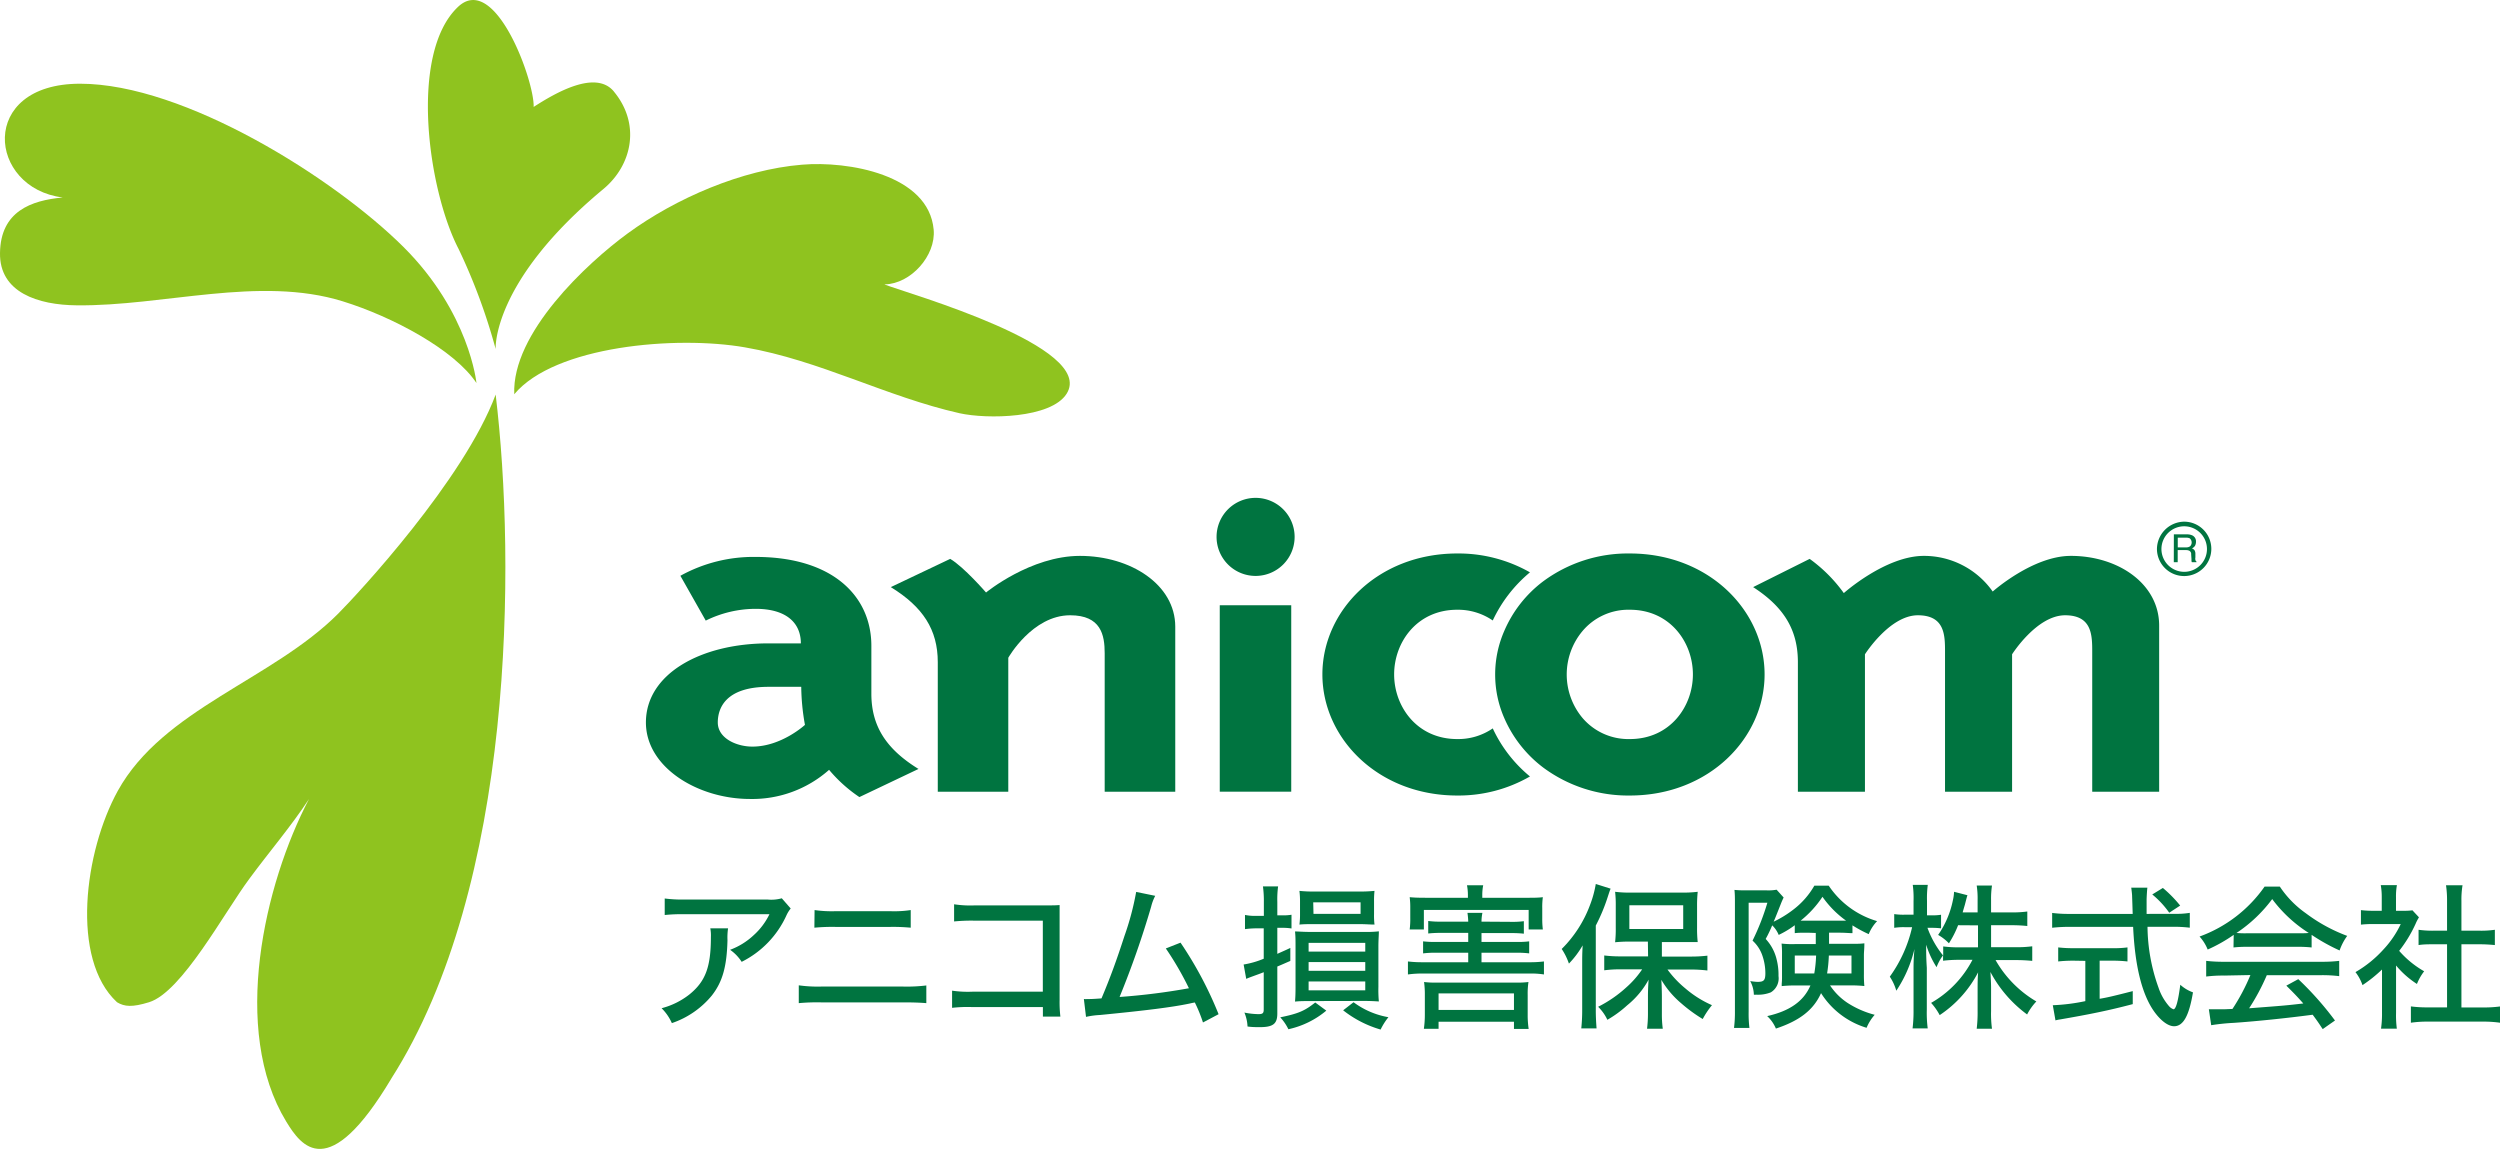 <svg id="レイヤー_1" data-name="レイヤー 1" xmlns="http://www.w3.org/2000/svg" viewBox="0 0 384.34 176.62"><defs><style>.cls-1{fill:#007440;}.cls-2{fill:#8fc31f;}</style></defs><path class="cls-1" d="M439.8,416.71a3.5,3.5,0,1,1,3.49,3.48,3.51,3.51,0,0,1-3.49-3.48m-.69,0a4.18,4.18,0,1,0,4.18-4.23,4.24,4.24,0,0,0-4.18,4.23" transform="translate(-107.51 -332.28)"/><path class="cls-1" d="M443.61,416.43a.92.92,0,0,0,.61-.18.83.83,0,0,0-.07-1.21,1.26,1.26,0,0,0-.47-.1h-1.37v1.49Zm-1.9-2h2a1.93,1.93,0,0,1,.79.14,1,1,0,0,1,.61,1,1.29,1.29,0,0,1-.16.64,1.38,1.38,0,0,1-.46.39.81.81,0,0,1,.38.25,1,1,0,0,1,.15.55l0,.58a.92.92,0,0,0,0,.37.35.35,0,0,0,.17.26v.1h-.71a1.51,1.51,0,0,1-.06-.15s0-.17,0-.33l-.05-.72a.57.57,0,0,0-.3-.57,1.2,1.2,0,0,0-.5-.09h-1.27v1.86h-.6Z" transform="translate(-107.51 -332.28)"/><path class="cls-1" d="M225.66,437.87c-6.74,0-7.8,3.42-7.8,5.48,0,2.42,2.86,3.71,5.32,3.71,4.47,0,8.08-3.34,8.08-3.34a34.52,34.52,0,0,1-.57-5.85Zm23.09,12.61-9.12,4.34a22.19,22.19,0,0,1-4.66-4.19,17.78,17.78,0,0,1-12.16,4.48c-8,0-16-4.85-16-11.76,0-7.53,8.55-12.16,18.82-12.16h5c0-3.26-2.38-5.31-6.93-5.31a17.35,17.35,0,0,0-7.69,1.81l-3.9-6.89a23.23,23.23,0,0,1,11.59-2.9c11.78,0,17.77,6,17.77,13.67v7.35c0,5,2.29,8.52,7.22,11.56" transform="translate(-107.51 -332.28)"/><path class="cls-1" d="M244.46,422.54l9.13-4.34c2.08,1.21,5.51,5.17,5.51,5.17s6.84-5.63,14.44-5.63c7.8,0,14.65,4.42,14.65,10.88V454H277.34V432.71c0-2.81-.56-5.84-5.31-5.84-5.81,0-9.51,6.53-9.51,6.53V454H251.68V434.08c0-5-2.28-8.5-7.22-11.54" transform="translate(-107.51 -332.28)"/><path class="cls-1" d="M425.88,417.74c7.24,0,13.57,4.26,13.57,10.72V454H429.16V432.55c0-2.57,0-5.68-4.17-5.68-4.36,0-8.15,6-8.15,6V454H406.53V432.55c0-2.57,0-5.68-4.18-5.68-4.33,0-8.13,6-8.13,6V454H383.91V434.08c0-5-2.18-8.5-6.88-11.54l8.69-4.34a23.05,23.05,0,0,1,5.25,5.26s6.41-5.72,12.3-5.72a12.91,12.91,0,0,1,10.59,5.48s6.15-5.48,12-5.48" transform="translate(-107.51 -332.28)"/><rect class="cls-1" x="187.52" y="93.05" width="10.99" height="28.66"/><path class="cls-1" d="M300.6,408.82a6,6,0,1,0,5.94,6,6,6,0,0,0-5.94-6" transform="translate(-107.51 -332.28)"/><path class="cls-1" d="M337,444.26a9.38,9.38,0,0,1-5.47,1.64c-6.18,0-9.69-5-9.69-9.94s3.51-9.94,9.69-9.94a9.43,9.43,0,0,1,5.47,1.65,21.43,21.43,0,0,1,5.72-7.4,22.21,22.21,0,0,0-11.19-2.9c-12.17,0-20.72,8.79-20.72,18.59s8.55,18.62,20.72,18.62a22,22,0,0,0,11.19-2.93,21.09,21.09,0,0,1-5.72-7.39" transform="translate(-107.51 -332.28)"/><path class="cls-1" d="M358.08,445.9a9.27,9.27,0,0,1-7.27-3.23,10.41,10.41,0,0,1,0-13.39,9.22,9.22,0,0,1,7.27-3.26c6.17,0,9.69,5,9.69,9.94s-3.52,9.94-9.69,9.94m0-28.53a21.89,21.89,0,0,0-13.31,4.27,18.82,18.82,0,0,0-6,7.64,16.71,16.71,0,0,0,0,13.39,19,19,0,0,0,6,7.62,21.9,21.9,0,0,0,13.31,4.29c12.16,0,20.71-8.83,20.71-18.62s-8.55-18.59-20.71-18.59" transform="translate(-107.51 -332.28)"/><path class="cls-1" d="M219.44,475a9.63,9.63,0,0,0-.09,1.82c-.1,4.08-.77,6.41-2.4,8.5a13.61,13.61,0,0,1-6.15,4.25,7.43,7.43,0,0,0-1.58-2.29,11.67,11.67,0,0,0,4.27-2.11c2.47-2,3.31-4.2,3.31-8.83a5.82,5.82,0,0,0-.09-1.34Zm9.63-3.05a4.92,4.92,0,0,0-.63,1,14.81,14.81,0,0,1-6.91,7.2,6.48,6.48,0,0,0-1.78-1.85,10.76,10.76,0,0,0,3.63-2.25,10.38,10.38,0,0,0,2.42-3.22h-13a25.24,25.24,0,0,0-3.1.12v-2.54a20.85,20.85,0,0,0,3.12.16h12.68a6,6,0,0,0,2.2-.19Z" transform="translate(-107.51 -332.28)"/><path class="cls-1" d="M230.31,483.76a21.15,21.15,0,0,0,3.44.19h12.62a24.59,24.59,0,0,0,3.55-.17v2.72c-.84-.07-1.92-.12-3.52-.12H233.7a30.16,30.16,0,0,0-3.39.12Zm2.43-11.57a18.67,18.67,0,0,0,3.34.17h8.2a17,17,0,0,0,3.24-.17v2.71a29,29,0,0,0-3.19-.12H236a29.25,29.25,0,0,0-3.29.12Z" transform="translate(-107.51 -332.28)"/><path class="cls-1" d="M256.88,487.1a21.17,21.17,0,0,0-3,.12v-2.64a16.74,16.74,0,0,0,3.1.16h10.85V473.82H257.39a26.88,26.88,0,0,0-3.2.12V471.3a16.37,16.37,0,0,0,3.22.17h11c1.2,0,1.2,0,2-.05,0,.68,0,.94,0,1.95V486a18.56,18.56,0,0,0,.12,2.57h-2.69V487.1Z" transform="translate(-107.51 -332.28)"/><path class="cls-1" d="M285.11,470a7.38,7.38,0,0,0-.63,1.68,140.24,140.24,0,0,1-4.85,13.87,99.63,99.63,0,0,0,10.66-1.34,47.66,47.66,0,0,0-3.55-6.12l2.26-.89a58,58,0,0,1,5.85,11l-2.4,1.27a22.36,22.36,0,0,0-1.25-3.07c-.31.05-.31.05-.84.17-2.64.55-6.55,1.05-13.73,1.75a12.73,12.73,0,0,0-2.16.29l-.33-2.74a4,4,0,0,0,.57,0c.48,0,.75,0,2.14-.1,1.34-3.17,2.3-5.81,3.53-9.6a42.57,42.57,0,0,0,1.8-6.77Z" transform="translate(-107.51 -332.28)"/><path class="cls-1" d="M300.66,475a14.28,14.28,0,0,0-1.75.12v-2.18a7.54,7.54,0,0,0,1.77.14h1.13v-2.09a16.82,16.82,0,0,0-.14-2.44H304a15.15,15.15,0,0,0-.12,2.4V473h.77a7.51,7.51,0,0,0,1.41-.09v2.11a8,8,0,0,0-1.39-.1h-.79v4c.91-.41,1.1-.48,2-.91v2c-.46.19-1.13.5-2,.86v7.23c0,1.58-.65,2.09-2.69,2.09-.55,0-1.22,0-1.89-.1a6.25,6.25,0,0,0-.48-2.14,11.56,11.56,0,0,0,2.16.24c.64,0,.81-.14.81-.72v-5.73c-.33.14-.6.24-1.46.55-.65.24-.91.33-1.23.48l-.4-2.21a13.64,13.64,0,0,0,3.09-.89V475Zm10.75,12.65a13.53,13.53,0,0,1-5.83,2.86,7.5,7.5,0,0,0-1.25-1.83c2.79-.57,3.77-1,5.38-2.28ZM309,486.18c-1,0-1.6,0-2.4.08.05-.6.08-1.13.08-2.24v-6.16c0-1.06,0-1.68-.08-2.38.63,0,1.16.07,2.31.07h8.3a17.16,17.16,0,0,0,2.28-.09c0,.64-.07,1.27-.07,2.4V484a19,19,0,0,0,.07,2.24c-.81-.05-1.39-.08-2.42-.08Zm-1.63-15.24a13.63,13.63,0,0,0-.09-1.7,20,20,0,0,0,2.32.1h6.75a21.86,21.86,0,0,0,2.47-.1,14.33,14.33,0,0,0-.07,1.63v1.92a11.94,11.94,0,0,0,.07,1.63c-.67,0-1.39-.07-2.42-.07h-6.72c-1,0-1.68,0-2.4.07a12.07,12.07,0,0,0,.09-1.68Zm1.32,7.64h8.71v-1.35h-8.71Zm0,2.95h8.71v-1.35h-8.71Zm0,3h8.71v-1.36h-8.71Zm.75-11.76h7.24V471H309.4Zm6.16,13.59a12.59,12.59,0,0,0,5.36,2.3,9.91,9.91,0,0,0-1.2,1.9A16.89,16.89,0,0,1,314,487.6Z" transform="translate(-107.51 -332.28)"/><path class="cls-1" d="M339.78,474a13.35,13.35,0,0,0,2-.1v1.92a16.53,16.53,0,0,0-2-.09h-4.51v1.36h5.33a14.18,14.18,0,0,0,2-.09v1.85a14.63,14.63,0,0,0-2-.1h-5.33v1.46h7.25a17.81,17.81,0,0,0,2.35-.12v2a12.82,12.82,0,0,0-2.35-.14H326.34a15.32,15.32,0,0,0-2.38.14v-2a18.33,18.33,0,0,0,2.38.12h6.89v-1.46h-4.87a15.1,15.1,0,0,0-2.07.1V477a15.31,15.31,0,0,0,2.07.09h4.87V475.7h-4.06a17.32,17.32,0,0,0-2.09.09v-1.92a14.42,14.42,0,0,0,2.09.1h4.06a10.7,10.7,0,0,0-.12-1.35h2.3a6.83,6.83,0,0,0-.14,1.35Zm-6.6-4.13a8.18,8.18,0,0,0-.14-1.49h2.49a7.62,7.62,0,0,0-.14,1.49v.43h6.74c1.13,0,1.85,0,2.57-.09a11.34,11.34,0,0,0-.09,1.7v1.49a13.28,13.28,0,0,0,.09,1.77h-2.18v-3H326.41v3h-2.18a13,13,0,0,0,.09-1.8v-1.46a12.38,12.38,0,0,0-.09-1.7c.72.07,1.44.09,2.54.09h6.41Zm-4.51,20.57h-2.26a15.18,15.18,0,0,0,.15-2.19v-3a14.28,14.28,0,0,0-.12-2,12.84,12.84,0,0,0,1.8.09h12.43a12.54,12.54,0,0,0,1.82-.09,12.23,12.23,0,0,0-.12,2v3.05a14.46,14.46,0,0,0,.15,2.16h-2.26v-1.1H328.67Zm0-2.9h11.59V485H328.67Z" transform="translate(-107.51 -332.28)"/><path class="cls-1" d="M350.75,480.35c0-.89,0-1.44.07-2.73a14.27,14.27,0,0,1-2.11,2.8,9.58,9.58,0,0,0-1.11-2.25,18.64,18.64,0,0,0,4.33-6.7,16.69,16.69,0,0,0,.91-3.29l2.28.72c-.15.36-.22.58-.46,1.32a27.73,27.73,0,0,1-1.82,4.35v13c0,1,.05,1.9.12,2.81h-2.35a26.91,26.91,0,0,0,.14-2.83Zm10.1-3.31h-2.56a20.78,20.78,0,0,0-2.48.1,18.34,18.34,0,0,0,.1-2.26v-3.34a17.32,17.32,0,0,0-.1-2.16,17.49,17.49,0,0,0,2.64.12h7.42a18,18,0,0,0,2.64-.12,20.2,20.2,0,0,0-.1,2.26v3.29a18.11,18.11,0,0,0,.1,2.18c-.29,0-.31,0-.7,0-.07,0-.26,0-.55,0s-.81,0-1.17,0H363v2.23h4.48a21.6,21.6,0,0,0,2.52-.14v2.28a21.9,21.9,0,0,0-2.47-.15h-3.67a16,16,0,0,0,2.78,2.93,16.22,16.22,0,0,0,4.06,2.55,12.93,12.93,0,0,0-1.42,2.13,23.26,23.26,0,0,1-3.31-2.42,14.1,14.1,0,0,1-3.05-3.6c.05.84.08,1.92.08,2.59v2.66a15.84,15.84,0,0,0,.14,2.26h-2.42a18.49,18.49,0,0,0,.14-2.28v-2.66c0-.36,0-1.23.1-2.6a13.14,13.14,0,0,1-3.29,3.94,17.32,17.32,0,0,1-3.05,2.23,6.82,6.82,0,0,0-1.42-2,19.2,19.2,0,0,0,4.35-3,14.37,14.37,0,0,0,2.42-2.76h-3.29a18.66,18.66,0,0,0-2.54.15v-2.28a20,20,0,0,0,2.54.14h4.2ZM358,475.1h8.28v-3.65H358Z" transform="translate(-107.51 -332.28)"/><path class="cls-1" d="M385.43,475.67c-1,0-1.46,0-2,.07v-1.22a14.31,14.31,0,0,1-2.47,1.49,4.28,4.28,0,0,0-1-1.47,19.38,19.38,0,0,1-1,2.09,7,7,0,0,1,1.7,3.22,9.55,9.55,0,0,1,.27,2.49,2.51,2.51,0,0,1-1.18,2.5,5.27,5.27,0,0,1-2.18.36,3.82,3.82,0,0,1-.43,0,4.61,4.61,0,0,0-.56-2.09,9.9,9.9,0,0,0,1.11.12c1,0,1.22-.24,1.22-1.37a8.36,8.36,0,0,0-.45-2.64,5.47,5.47,0,0,0-1.52-2.33,36.66,36.66,0,0,0,2.28-5.83h-2.88v16.73a18,18,0,0,0,.12,2.52h-2.37a18.89,18.89,0,0,0,.14-2.55V471.09c0-.75,0-1.3-.07-2a16.5,16.5,0,0,0,1.75.07h3.19a7.2,7.2,0,0,0,1.54-.1l1.08,1.2c-.12.24-.26.56-.36.8-.67,1.7-1.06,2.68-1.18,2.92a16.68,16.68,0,0,0,3-1.84,12.31,12.31,0,0,0,3.26-3.7h2.21a13.53,13.53,0,0,0,7.44,5.45,6.33,6.33,0,0,0-1.29,2,19.31,19.31,0,0,1-2.5-1.35v1.2c-.58,0-1.06-.07-2-.07h-1.6v1.71H392c1,0,1.53,0,2.13-.08,0,.94-.07,1.25-.07,1.85V482a17,17,0,0,0,.07,1.87,20.11,20.11,0,0,0-2.28-.1h-3a9.57,9.57,0,0,0,2.69,2.69,14.39,14.39,0,0,0,4.18,1.83,7.13,7.13,0,0,0-1.25,2,12.58,12.58,0,0,1-7-5.33c-1.15,2.57-3.27,4.23-6.94,5.45a5.53,5.53,0,0,0-1.34-1.92c3.45-.77,5.61-2.28,6.65-4.71h-2.23a19.94,19.94,0,0,0-2.19.1,2,2,0,0,0,0-.31,10.88,10.88,0,0,0,.05-1.25V479a13.65,13.65,0,0,0-.07-1.66,14.05,14.05,0,0,0,2.09.08h3.17v-1.71Zm-2,3.51v2.76h3a20,20,0,0,0,.28-2.76Zm6.89-5.36c.32,0,.53,0,1,0a15.22,15.22,0,0,1-3.63-3.67,15.81,15.81,0,0,1-3.36,3.67c.34,0,.6,0,1.13,0Zm-1.65,5.36a22.18,22.18,0,0,1-.27,2.76h3.75v-2.76Z" transform="translate(-107.51 -332.28)"/><path class="cls-1" d="M408.54,474.52a15.17,15.17,0,0,1-1.41,2.78,7.3,7.3,0,0,0-1.66-1.29,14.31,14.31,0,0,0,2.26-5.28,7.16,7.16,0,0,0,.19-1.35l2.06.53c-.07.19-.07.19-.4,1.47-.15.5-.22.74-.34,1.17h2.3v-1.92a13,13,0,0,0-.14-2.21h2.35a13.71,13.71,0,0,0-.14,2.21v1.92h3.09a16.77,16.77,0,0,0,2.48-.14v2.23a22.57,22.57,0,0,0-2.48-.12h-3.09v3.38h3.84a17.75,17.75,0,0,0,2.49-.14V480c-.79-.07-1.53-.12-2.49-.12H414.3a17.23,17.23,0,0,0,6.27,6.36,8.73,8.73,0,0,0-1.42,2,19.36,19.36,0,0,1-5.64-6.53c.05.89.1,1.73.1,2.47v3.56a16.87,16.87,0,0,0,.14,2.69H411.4a20.71,20.71,0,0,0,.14-2.72v-3.41c0-.69,0-1.56.08-2.54a17.7,17.7,0,0,1-5.91,6.58,9.15,9.15,0,0,0-1.32-1.88,16.2,16.2,0,0,0,6.36-6.62h-2a19.69,19.69,0,0,0-2.52.14v-.84a7.42,7.42,0,0,0-1,1.83,14.07,14.07,0,0,1-1.6-3.46c0,.36,0,.63,0,.82s0,1.22.1,2.73v6.44a18.56,18.56,0,0,0,.14,2.88h-2.33a21.69,21.69,0,0,0,.15-2.88v-5.86c0-1.2,0-1.82.14-3.46a19.76,19.76,0,0,1-2.79,6.41,7.74,7.74,0,0,0-1-2.16,20.86,20.86,0,0,0,3.43-7.61h-1.12a9.36,9.36,0,0,0-1.63.1v-2.11a9.58,9.58,0,0,0,1.63.09h1.34v-2.11a14.65,14.65,0,0,0-.12-2.47h2.31a15.56,15.56,0,0,0-.12,2.45V473h.74a8,8,0,0,0,1.42-.09V475a11.75,11.75,0,0,0-1.37-.08h-.72a14.81,14.81,0,0,0,2.42,4.28v-1.42a17.83,17.83,0,0,0,2.52.14h2.83v-3.38Z" transform="translate(-107.51 -332.28)"/><path class="cls-1" d="M441.83,472.77a13.14,13.14,0,0,0,2.33-.15v2.28a21,21,0,0,0-2.66-.14h-3.84a28.24,28.24,0,0,0,1.7,9.38A8.28,8.28,0,0,0,441,487a1.63,1.63,0,0,0,.65.44c.38,0,.72-1.23,1.05-3.77a5.74,5.74,0,0,0,1.95,1.17c-.6,3.6-1.49,5.21-2.91,5.21-.91,0-2.06-.86-3.07-2.28-1.87-2.64-2.95-7-3.22-13h-9.79a24.44,24.44,0,0,0-2.66.14v-2.28a19.32,19.32,0,0,0,2.66.15h9.72c-.07-2.43-.09-2.64-.09-2.79s-.05-.64-.13-1.24h2.48c-.05.28-.12,1.51-.12,1.87s0,1.51,0,2.16Zm-15.6,7.2a21.34,21.34,0,0,0-2.3.12v-2.16a19.37,19.37,0,0,0,2.35.12h6a15.47,15.47,0,0,0,2.3-.12v2.16a21,21,0,0,0-2.28-.12h-2v5.86c1.18-.2,2-.39,5.09-1.18v2c-3.77,1-6.86,1.61-11.14,2.35a5.09,5.09,0,0,0-.74.15l-.41-2.33a29.68,29.68,0,0,0,5-.63V480ZM441,472.6a14.12,14.12,0,0,0-2.61-2.81l1.63-1a19.29,19.29,0,0,1,2.66,2.71Z" transform="translate(-107.51 -332.28)"/><path class="cls-1" d="M450.91,476a23.69,23.69,0,0,1-4,2.26,6.63,6.63,0,0,0-1.25-2,20.9,20.9,0,0,0,10-7.68H458a15.52,15.52,0,0,0,4,4.1,25.1,25.1,0,0,0,6.36,3.48,8.62,8.62,0,0,0-1.17,2.24,29.25,29.25,0,0,1-4.3-2.4v1.94a17.84,17.84,0,0,0-2.11-.1h-7.9a17.11,17.11,0,0,0-2,.1Zm-1.44,6.26a20.61,20.61,0,0,0-2.79.15V480a23.54,23.54,0,0,0,2.79.14h14.88a22.53,22.53,0,0,0,2.78-.14v2.35a21,21,0,0,0-2.78-.15H456a33,33,0,0,1-2.72,5.09c5.62-.43,5.62-.43,8.33-.74-1-1.13-1.49-1.63-2.61-2.74l1.84-1a48.56,48.56,0,0,1,5.64,6.36l-1.89,1.32c-.77-1.18-1.06-1.56-1.54-2.21-4,.53-8.54,1-12.12,1.25a31.77,31.77,0,0,0-3.48.36l-.36-2.45c.53,0,1,0,1.35,0l1.1,0,1.18-.05a30.81,30.81,0,0,0,2.76-5.21Zm11.3-6.5c.7,0,1.18,0,1.68-.05a21.06,21.06,0,0,1-5.62-5.21,21.92,21.92,0,0,1-5.49,5.21,14.38,14.38,0,0,0,1.56.05Z" transform="translate(-107.51 -332.28)"/><path class="cls-1" d="M475.87,488a15.66,15.66,0,0,0,.12,2.42h-2.43a16.17,16.17,0,0,0,.15-2.44v-6.65a21.39,21.39,0,0,1-3,2.4,6.86,6.86,0,0,0-1.08-2,17.75,17.75,0,0,0,4.28-3.46,15.15,15.15,0,0,0,2.68-3.93h-4.12a17,17,0,0,0-2,.09v-2.23a15.81,15.81,0,0,0,1.9.1h1.3v-2.11a10.43,10.43,0,0,0-.15-1.83H476a10,10,0,0,0-.14,1.87v2.07H477a9.94,9.94,0,0,0,1.39-.07l1,1.08a7.13,7.13,0,0,0-.52,1,20.22,20.22,0,0,1-2.52,4.15,14.76,14.76,0,0,0,3.84,3.14,8.14,8.14,0,0,0-1.11,1.95,14,14,0,0,1-3.21-2.84Zm10.05-.84h3.24a18.24,18.24,0,0,0,2.69-.15v2.5a18.08,18.08,0,0,0-2.69-.17h-8.35a17.48,17.48,0,0,0-2.66.17V487a18.85,18.85,0,0,0,2.68.15h2.88v-9.7h-2c-.87,0-1.63,0-2.38.12v-2.35a15.07,15.07,0,0,0,2.38.14h2v-4.6a15.6,15.6,0,0,0-.16-2.38h2.54a13.28,13.28,0,0,0-.17,2.38v4.6h2.79a14.49,14.49,0,0,0,2.35-.14v2.35c-.74-.07-1.49-.12-2.35-.12h-2.79Z" transform="translate(-107.51 -332.28)"/><path class="cls-2" d="M243.54,376c4-.09,7.86-4.41,7.51-8.4-.75-8.52-13.23-10.6-20.25-10-9.24.76-19.39,5.15-26.8,10.57-6.27,4.59-17.83,15.34-17.43,24.72,6.22-7.46,24.93-9.05,35.46-7.21,11.54,2,21.73,7.59,33,10.13,4.22.94,14.06.81,16.46-3,4.53-7.2-24.17-15.34-28-16.79" transform="translate(-107.51 -332.28)"/><path class="cls-2" d="M169.51,370.22c-10.64-10.57-33.67-25.07-49.69-25.07-15.75,0-14.19,16.07-2.66,17.49-4.88.45-9.56,2.13-9.65,8.53-.1,6.07,5.84,8,11.8,8.05,13.32.15,28.08-4.59,40.88-.62,7.64,2.36,17.18,7.45,20.57,12.57,0,0-1.06-10.82-11.25-20.95" transform="translate(-107.51 -332.28)"/><path class="cls-2" d="M167.65,498.12c18.95-29.68,19.18-79.29,16.06-105.18-4.86,13.08-21.17,30.63-24.2,33.67-10.15,10.18-26.93,14.67-33.89,27.25-5.14,9.32-7.3,25.86-.12,32.5,1.16.7,2.35.79,4.92,0,5.05-1.55,11.58-13.83,15.44-19,3-4.08,6.37-8,9.16-12.25-6.87,13.08-12.06,35.53-3.51,49.59,2.32,3.81,6.48,9.6,16.14-6.57" transform="translate(-107.51 -332.28)"/><path class="cls-2" d="M201.88,346.34c-2.81-3.38-9,.23-12.33,2.38.16-3.91-5.92-20.8-11.64-15.37-7.57,7.19-4.58,28.18.1,37.2a90.27,90.27,0,0,1,5.7,15.39s-.66-10.3,16.55-24.59c4.45-3.69,5.77-10,1.62-15" transform="translate(-107.51 -332.28)"/></svg>